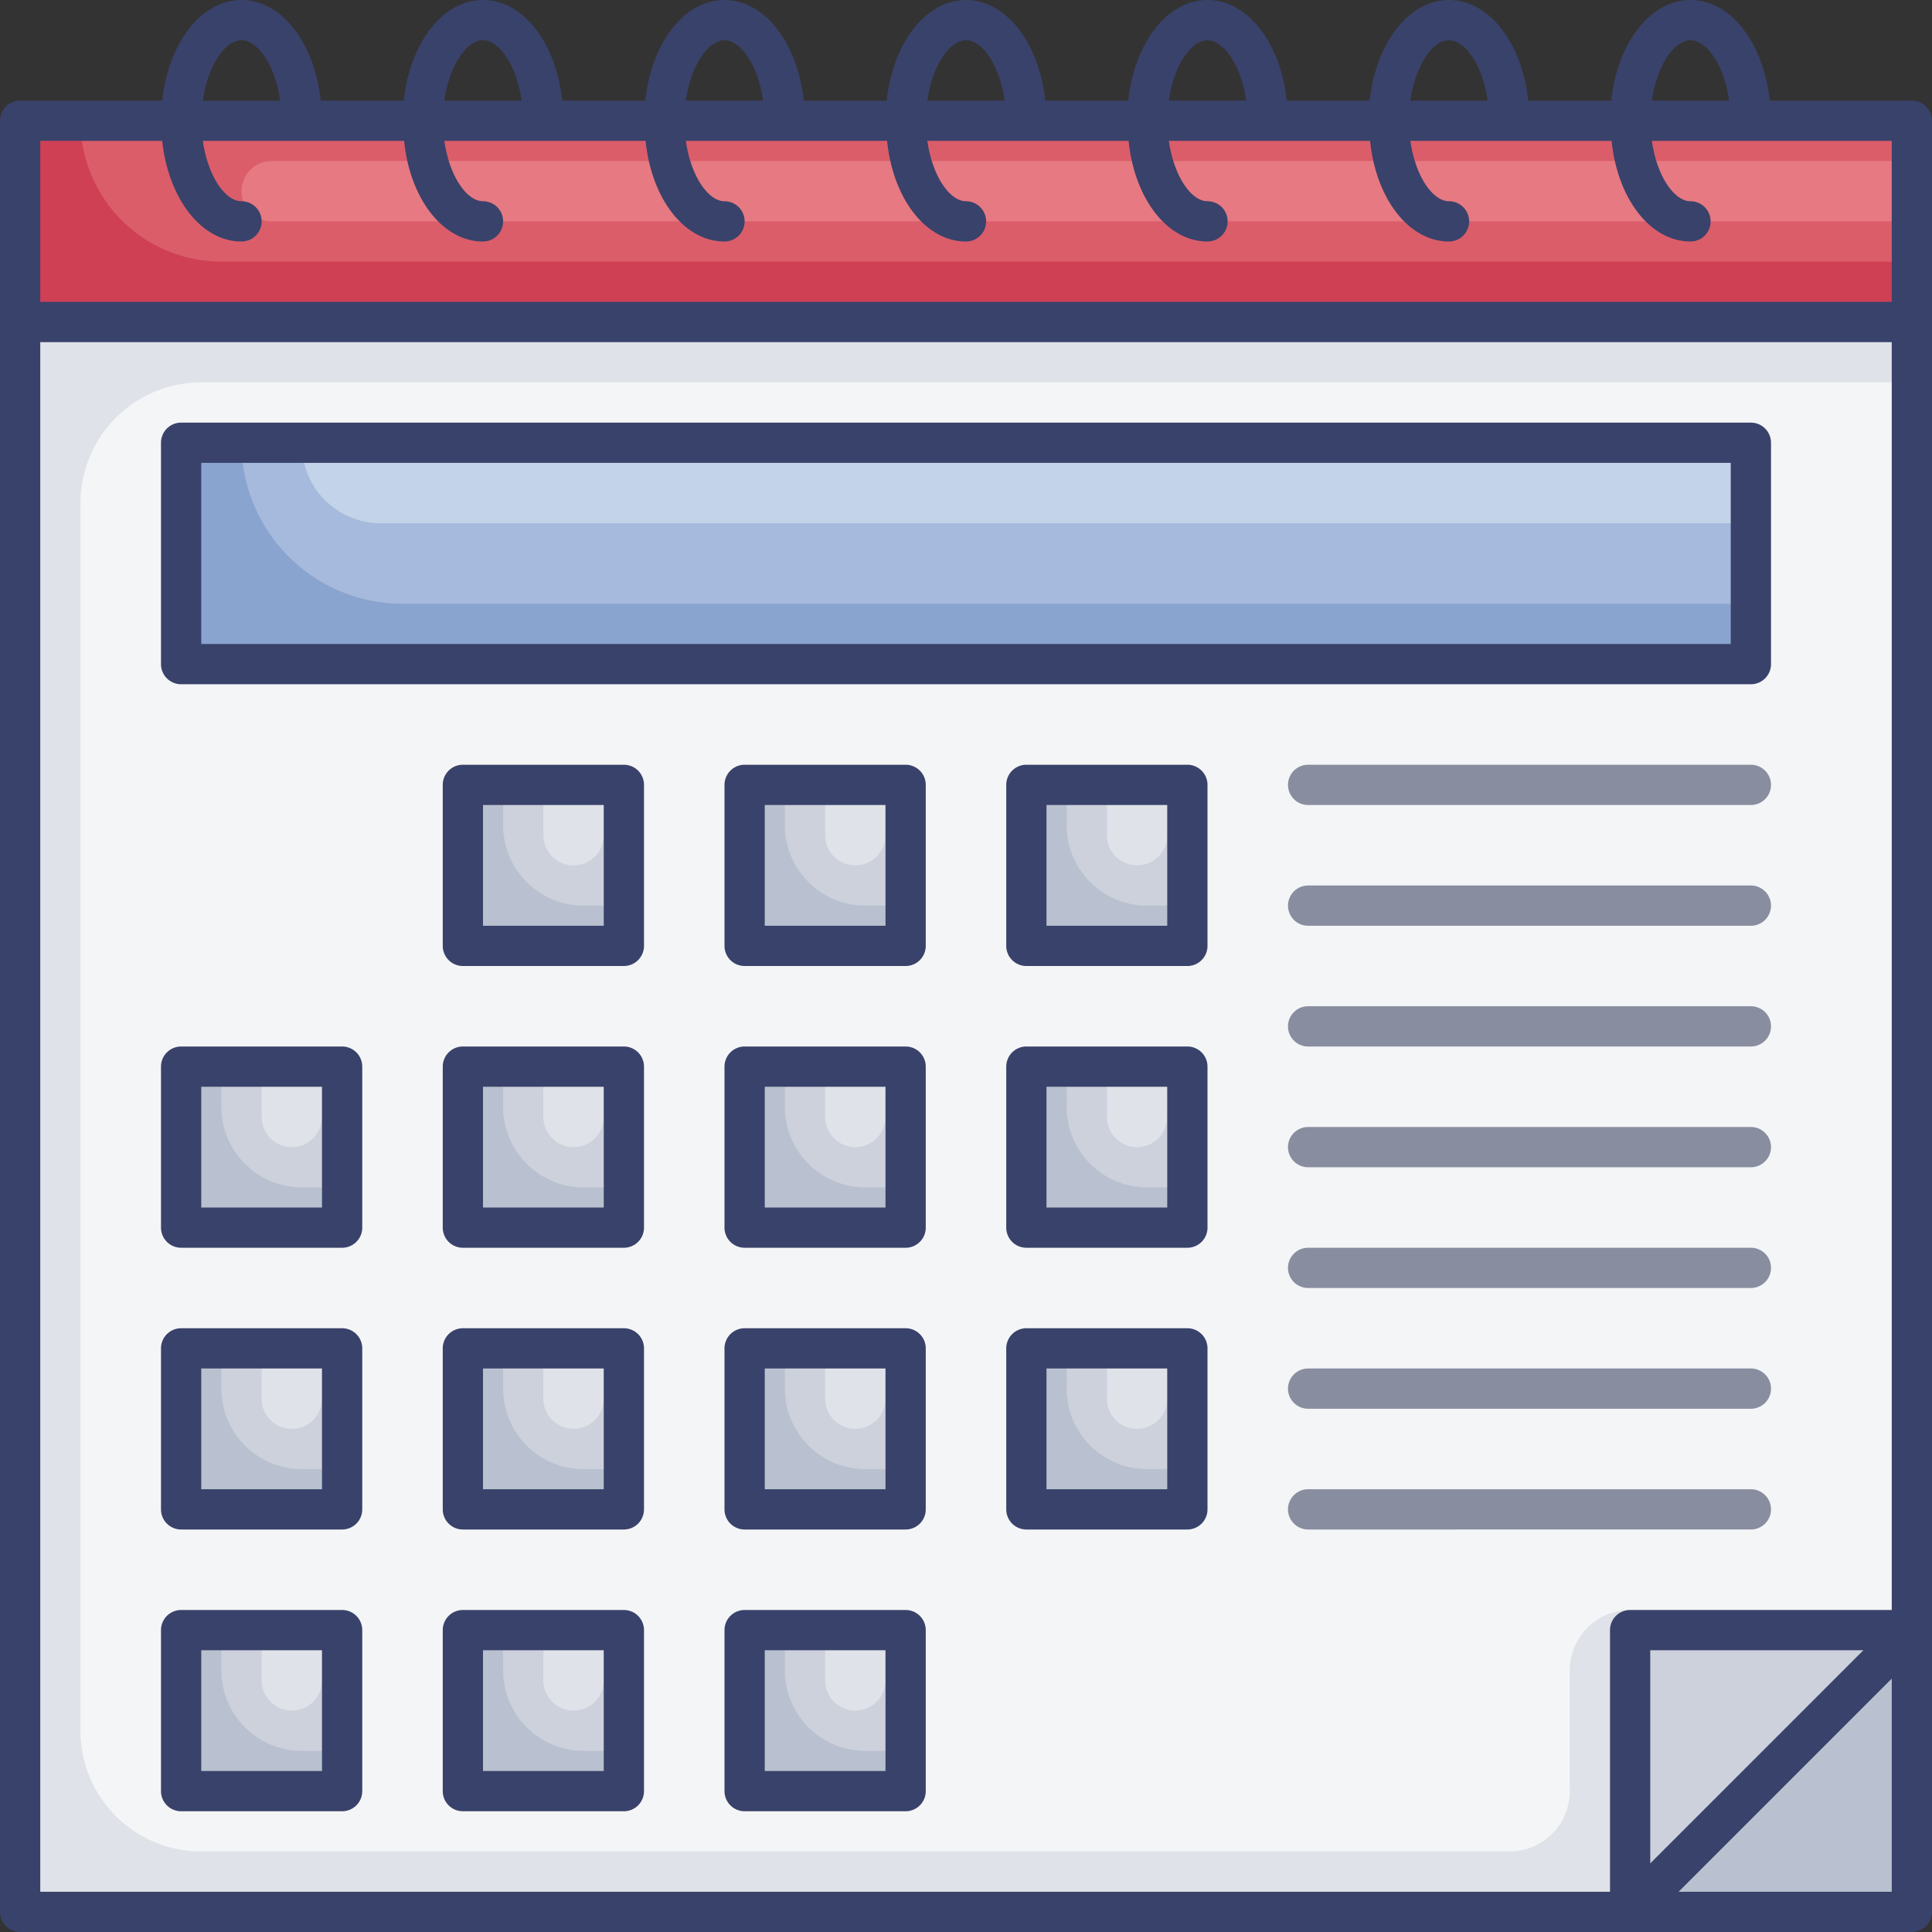 <svg xmlns="http://www.w3.org/2000/svg" xmlns:xlink="http://www.w3.org/1999/xlink" viewBox="0 0 96 96" xmlns:v="https://vecta.io/nano"><rect x="0" y="0" width="96" height="96" fill="#333333" stroke="none"/><style><![CDATA[.M{fill:#b9c1d0}.N{fill:#ccd1dc}.O{fill:#dfe2e8}]]></style><path d="M1 6h94v89H1z" class="O"/><path d="M1 6h94v10H1z" fill="#cf4055"/><path d="M4,6H95a0,0,0,0,1,0,0v7a0,0,0,0,1,0,0H11A7,7,0,0,1,4,6V6A0,0,0,0,1,4,6Z" fill="#db5d6a"/><path d="M13.5,8H95a0,0,0,0,1,0,0v3a0,0,0,0,1,0,0H13.5A1.5,1.5,0,0,1,12,9.5v0A1.5,1.5,0,0,1,13.5,8Z" fill="#e67981"/><path d="M95,19V80H81a3,3,0,0,0-3,3v6a3,3,0,0,1-3,3H10a6,6,0,0,1-6-6V25a6,6,0,0,1,6-6Z" fill="#f4f5f6"/><path d="M9 22h78v11H9z" fill="#8aa4d0"/><path d="M87,22v8H20a8,8,0,0,1-8-8H87Z" fill="#a6badd"/><path d="M15 22h72a0 0 0 0 1 0 0v4a0 0 0 0 1 0 0H18.92A3.92 3.92 0 0 1 15 22.08V22a0 0 0 0 1 0 0z" fill="#c3d3e9"/><path d="M9 53h8v8H9z" class="M"/><path d="M17,53v6H15a4,4,0,0,1-4-4V53Z" class="N"/><path d="M16,53v2.5A1.5,1.5,0,0,1,14.5,57h0A1.5,1.5,0,0,1,13,55.5V53Z" class="O"/><path d="M23 39h8v8h-8z" class="M"/><path d="M31,39v6H29a4,4,0,0,1-4-4V39Z" class="N"/><path d="M37 39h8v8h-8z" class="M"/><path d="M45,39v6H43a4,4,0,0,1-4-4V39Z" class="N"/><path d="M51 39h8v8h-8z" class="M"/><path d="M59,39v6H57a4,4,0,0,1-4-4V39Z" class="N"/><path d="M23 53h8v8h-8z" class="M"/><path d="M31,53v6H29a4,4,0,0,1-4-4V53Z" class="N"/><path d="M30,53v2.5A1.5,1.5,0,0,1,28.5,57h0A1.5,1.5,0,0,1,27,55.5V53Z" class="O"/><path d="M37 53h8v8h-8z" class="M"/><path d="M45,53v6H43a4,4,0,0,1-4-4V53Z" class="N"/><path d="M51 53h8v8h-8z" class="M"/><path d="M59,53v6H57a4,4,0,0,1-4-4V53Z" class="N"/><path d="M9 67h8v8H9z" class="M"/><path d="M17,67v6H15a4,4,0,0,1-4-4V67Z" class="N"/><path d="M23 67h8v8h-8z" class="M"/><path d="M31,67v6H29a4,4,0,0,1-4-4V67Z" class="N"/><path d="M37 67h8v8h-8z" class="M"/><path d="M45,67v6H43a4,4,0,0,1-4-4V67Z" class="N"/><path d="M51 67h8v8h-8z" class="M"/><path d="M59,67v6H57a4,4,0,0,1-4-4V67Z" class="N"/><path d="M9 81h8v8H9z" class="M"/><path d="M17,81v6H15a4,4,0,0,1-4-4V81Z" class="N"/><path d="M23 81h8v8h-8z" class="M"/><path d="M31,81v6H29a4,4,0,0,1-4-4V81Z" class="N"/><path d="M37 81h8v8h-8z" class="M"/><path d="M45,81v6H43a4,4,0,0,1-4-4V81Z" class="N"/><path d="M44 53v2.5a1.5 1.5 0 0 1-1.5 1.5h0a1.5 1.5 0 0 1-1.5-1.5V53zm14 0v2.5a1.5 1.5 0 0 1-1.5 1.5h0a1.5 1.5 0 0 1-1.5-1.5V53zM16 67v2.5a1.5 1.5 0 0 1-1.5 1.5h0a1.5 1.5 0 0 1-1.5-1.5V67zm14 0v2.5a1.5 1.5 0 0 1-1.5 1.5h0a1.5 1.5 0 0 1-1.5-1.5V67zm14 0v2.5a1.5 1.5 0 0 1-1.5 1.5h0a1.5 1.5 0 0 1-1.5-1.5V67zM16 81v2.5a1.5 1.5 0 0 1-1.5 1.5h0a1.5 1.5 0 0 1-1.5-1.5V81zm14 0v2.5a1.5 1.5 0 0 1-1.5 1.5h0a1.5 1.5 0 0 1-1.5-1.5V81zm14 0v2.5a1.5 1.5 0 0 1-1.5 1.5h0a1.5 1.5 0 0 1-1.5-1.5V81zm14-14v2.5a1.5 1.5 0 0 1-1.5 1.5h0a1.5 1.5 0 0 1-1.5-1.5V67zM30 39v2.5a1.5 1.5 0 0 1-1.5 1.5h0a1.5 1.5 0 0 1-1.5-1.5V39zm14 0v2.5a1.5 1.5 0 0 1-1.5 1.5h0a1.5 1.5 0 0 1-1.5-1.5V39zm14 0v2.5a1.5 1.5 0 0 1-1.5 1.5h0a1.5 1.5 0 0 1-1.5-1.5V39z" class="O"/><path d="M81 81h14v14H81z" class="M"/><path d="M81 81h14L81 95V81z" class="N"/><g fill="#39426a"><path d="M95 5h-7.06C87.63 2.13 86 0 84 0s-3.63 2.13-3.94 5h-4.12C75.63 2.13 74 0 72 0s-3.63 2.13-3.94 5h-4.12C63.63 2.13 62 0 60 0s-3.63 2.13-3.94 5h-4.12C51.63 2.13 50 0 48 0s-3.63 2.13-3.94 5h-4.12C39.63 2.13 38 0 36 0s-3.63 2.13-3.94 5h-4.12C27.63 2.13 26 0 24 0s-3.63 2.13-3.94 5h-4.12C15.63 2.13 14 0 12 0S8.37 2.13 8.06 5H1a1 1 0 0 0-1 1v89a1 1 0 0 0 1 1h94a1 1 0 0 0 1-1V6a1 1 0 0 0-1-1zM84 2c.8 0 1.67 1.23 1.92 3h-3.84c.25-1.77 1.12-3 1.92-3zM72 2c.8 0 1.67 1.23 1.92 3h-3.84c.25-1.77 1.12-3 1.92-3zM60 2c.8 0 1.67 1.23 1.92 3h-3.84c.25-1.77 1.12-3 1.92-3zM48 2c.8 0 1.67 1.23 1.92 3h-3.84c.25-1.77 1.12-3 1.92-3zM36 2c.8 0 1.67 1.23 1.92 3h-3.84c.25-1.77 1.12-3 1.92-3zM24 2c.8 0 1.67 1.23 1.92 3h-3.84c.25-1.77 1.12-3 1.92-3zM12 2c.8 0 1.67 1.23 1.92 3h-3.84c.25-1.77 1.12-3 1.92-3zM2 7h6.06C8.37 9.87 10 12 12 12a1 1 0 0 0 0-2c-.8 0-1.67-1.23-1.92-3h10c.29 2.87 1.92 5 3.92 5a1 1 0 0 0 0-2c-.8 0-1.67-1.23-1.92-3h10c.29 2.87 1.92 5 3.92 5a1 1 0 0 0 0-2c-.8 0-1.67-1.23-1.92-3h10c.29 2.87 1.92 5 3.92 5a1 1 0 0 0 0-2c-.8 0-1.67-1.23-1.92-3h10c.29 2.87 1.92 5 3.92 5a1 1 0 0 0 0-2c-.8 0-1.67-1.23-1.92-3h10c.29 2.87 1.92 5 3.92 5a1 1 0 0 0 0-2c-.8 0-1.67-1.23-1.92-3h10c.29 2.87 1.92 5 3.92 5a1 1 0 0 0 0-2c-.8 0-1.67-1.23-1.92-3H94v8H2zm0 10h92v63H81a1 1 0 0 0-1 1v13H2zm90.59 65L82 92.59V82zm-9.18 12L94 83.41V94zM9 34h78a1 1 0 0 0 1-1V22a1 1 0 0 0-1-1H9a1 1 0 0 0-1 1v11a1 1 0 0 0 1 1zm1-11h76v9H10z"/><use xlink:href="#B"/><use xlink:href="#B" x="14"/><use xlink:href="#B" x="28"/><use xlink:href="#C"/><use xlink:href="#B" y="14"/><use xlink:href="#B" x="14" y="14"/><use xlink:href="#B" x="28" y="14"/><use xlink:href="#C" y="14"/><use xlink:href="#B" y="28"/><use xlink:href="#B" x="14" y="28"/><use xlink:href="#B" x="28" y="28"/><use xlink:href="#C" y="28"/><use xlink:href="#B" y="42"/><use xlink:href="#B" x="14" y="42"/></g><path d="M87 38H65a1 1 0 0 0 0 2h22a1 1 0 0 0 0-2zm0 6H65a1 1 0 0 0 0 2h22a1 1 0 0 0 0-2zm0 6H65a1 1 0 0 0 0 2h22a1 1 0 0 0 0-2zm0 6H65a1 1 0 0 0 0 2h22a1 1 0 0 0 0-2zm0 6H65a1 1 0 0 0 0 2h22a1 1 0 0 0 0-2zm0 6H65a1 1 0 0 0 0 2h22a1 1 0 0 0 0-2zm0 8a1 1 0 0 0 0-2H65a1 1 0 0 0 0 2z" fill="#888da0"/><defs ><path id="B" d="M31 38h-8a1 1 0 0 0-1 1v8a1 1 0 0 0 1 1h8a1 1 0 0 0 1-1v-8a1 1 0 0 0-1-1zm-1 8h-6v-6h6z"/><path id="C" d="M17 52H9a1 1 0 0 0-1 1v8a1 1 0 0 0 1 1h8a1 1 0 0 0 1-1v-8a1 1 0 0 0-1-1zm-1 8h-6v-6h6z"/></defs></svg>